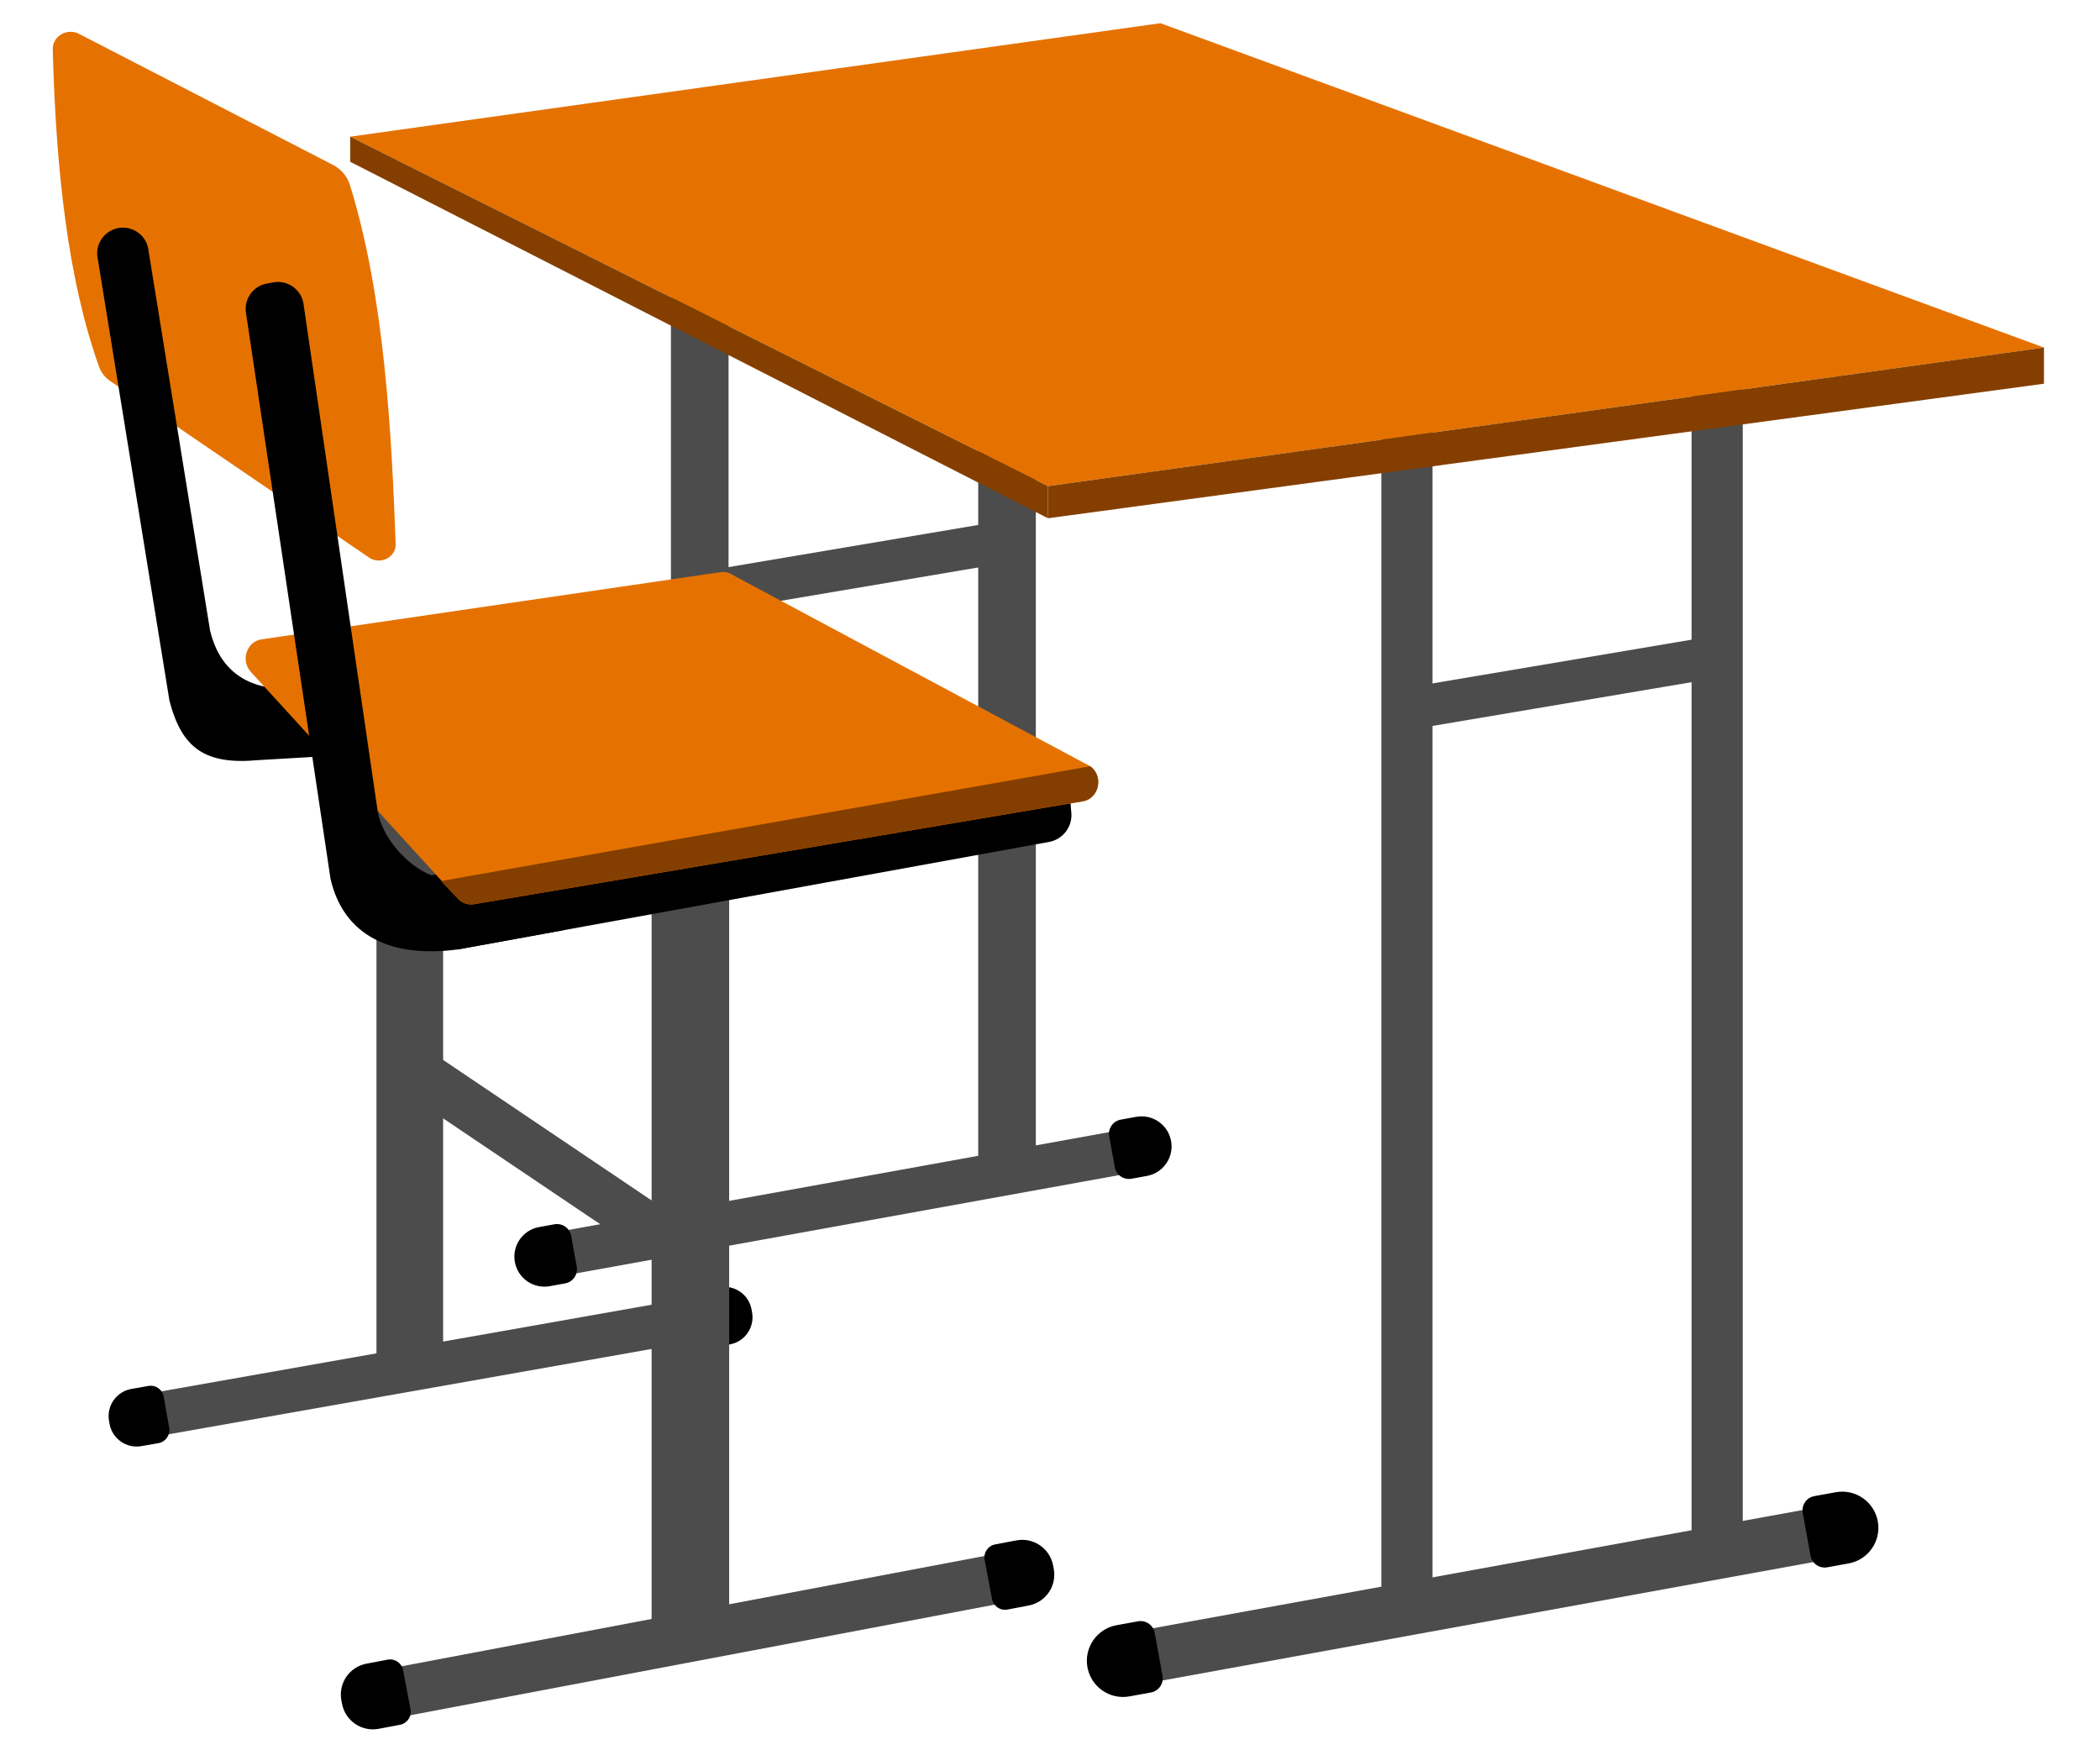 <?xml version="1.0" encoding="utf-8"?>
<!-- Generator: Adobe Illustrator 28.1.0, SVG Export Plug-In . SVG Version: 6.00 Build 0)  -->
<svg version="1.1" id="Layer_1" xmlns="http://www.w3.org/2000/svg" xmlns:xlink="http://www.w3.org/1999/xlink" x="0px" y="0px"
	 viewBox="0 0 300 250" style="enable-background:new 0 0 300 250;" xml:space="preserve">
<style type="text/css">
	.st0{fill:#4C4C4C;}
	.st1{fill:#E57200;}
	.st2{fill:#843F00;}
</style>
<g>
	<polygon class="st0" points="139.744,170.563 147.975,168.398 147.975,21.498 139.744,21.498 	"/>
	<rect x="95.848" y="29.385" class="st0" width="8.231" height="149.065"/>
</g>
<rect x="241.653" y="43.306" class="st0" width="7.315" height="180.293"/>
<rect x="197.332" y="49.905" class="st0" width="7.315" height="181.297"/>
<polygon class="st1" points="291.997,49.642 165.777,3.314 50.028,19.521 149.713,69.436 "/>
<polygon class="st2" points="291.997,49.642 291.997,54.806 149.713,74.024 149.713,69.436 "/>
<polygon class="st2" points="50.028,19.521 50.028,23.107 149.713,74.024 149.713,69.436 "/>
<polygon class="st0" points="201.922,104.147 245.812,96.738 245.812,90.665 201.922,98.074 "/>
<polygon class="st0" points="101.52,87.507 145.41,80.097 145.41,74.024 101.52,81.434 "/>
<rect x="161.452" y="224.127" transform="matrix(0.984 -0.179 0.179 0.984 -37.303 41.476)" class="st0" width="100.507" height="7.586"/>
<path d="M161.354,242.302l3.063-0.556c1.116-0.203,1.857-1.272,1.655-2.388l-1.112-6.125c-0.203-1.116-1.272-1.857-2.388-1.654
	l-3.063,0.556c-2.808,0.51-4.671,3.199-4.161,6.007l0,0C155.857,240.949,158.546,242.812,161.354,242.302z"/>
<path d="M262.252,213.142l-3.063,0.556c-1.116,0.203-1.857,1.272-1.654,2.388l1.112,6.125c0.203,1.116,1.272,1.857,2.388,1.654
	l3.063-0.556c2.808-0.51,4.671-3.199,4.161-6.007l0,0C267.749,214.496,265.06,212.633,262.252,213.142z"/>
<rect x="78.621" y="168.618" transform="matrix(0.984 -0.178 0.178 0.984 -28.697 24.209)" class="st0" width="83.448" height="6.298"/>
<path d="M78.537,183.711l2.2-0.399c1.116-0.202,1.857-1.271,1.655-2.388l-0.797-4.4c-0.202-1.116-1.271-1.857-2.388-1.655
	l-2.2,0.399c-2.331,0.423-3.879,2.655-3.456,4.986l0,0C73.973,182.586,76.205,184.133,78.537,183.711z"/>
<path d="M162.313,159.523l-2.2,0.399c-1.116,0.202-1.857,1.271-1.655,2.388l0.797,4.399c0.202,1.116,1.271,1.857,2.388,1.655
	l2.2-0.399c2.331-0.422,3.879-2.655,3.456-4.986l0,0C166.877,160.648,164.644,159.101,162.313,159.523z"/>
<rect x="53.781" y="95.499" class="st0" width="9.521" height="101.782"/>
<rect x="19.072" y="192.181" transform="matrix(0.985 -0.174 0.174 0.985 -32.988 13.425)" class="st0" width="82.361" height="6.22"/>
<path d="M20.203,206.557l2.437-0.43c1.027-0.181,1.712-1.16,1.531-2.187l-0.784-4.449c-0.181-1.027-1.16-1.712-2.187-1.531
	l-2.437,0.43c-2.138,0.377-3.566,2.415-3.189,4.553l0.075,0.425C16.026,205.506,18.065,206.934,20.203,206.557z"/>
<path d="M102.814,183.864l-2.437,0.429c-1.027,0.181-1.712,1.16-1.531,2.186l0.784,4.449c0.181,1.027,1.16,1.712,2.186,1.531
	l2.437-0.43c2.138-0.377,3.566-2.416,3.189-4.553l-0.075-0.425C106.991,184.915,104.952,183.487,102.814,183.864z"/>
<path class="st0" d="M56.728,155.31L94.9,181.028l4.751-5.144L61.48,150.166c-1.421-1.312-3.636-1.224-4.948,0.196l0,0
	C55.22,151.783,55.307,153.998,56.728,155.31z"/>
<rect x="93.086" y="120.582" class="st0" width="11.08" height="115.749"/>
<path class="st1" d="M15.959,54.572l36.85,25.122c1.625,1,3.783-0.142,3.715-1.985c-0.574-15.384-1.515-35.165-6.539-51.305
	c-0.355-1.14-1.15-2.121-2.212-2.745L11.419,4.906c-1.726-1.014-3.933,0.21-3.883,2.142c0.451,17.221,2.169,32.926,6.625,45.358
	C14.483,53.303,15.124,54.058,15.959,54.572z"/>
<path d="M65.363,135.617l84.35-15.332c2.14-0.31,3.623-2.296,3.313-4.435l-0.172-2.122c-0.31-2.14-3.317-1.447-5.457-1.137
	l-92.679,13.421l0.914,6.314L65.363,135.617z"/>
<path d="M16.715,32.615c1.967-0.465,3.941,0.742,4.424,2.704l8.871,54.748c1.218,5.151,4.794,8.458,11.203,8.285L57.684,96.3
	l6.879,10.655l-27.635,1.614c-7.577,0.703-10.934-1.624-12.718-8.477L13.985,37.075C13.499,35.088,14.724,33.086,16.715,32.615
	L16.715,32.615z"/>
<path class="st1" d="M103.006,81.714l-65.541,9.593c-2.223,0.244-3.169,3.085-1.572,4.724l29.549,32.363
	c0.584,0.599,1.4,0.883,2.21,0.768l86.958-14.694c2.397-0.341,3.131-3.59,1.134-5.022l-50.966-27.261
	C104.26,81.812,103.632,81.645,103.006,81.714z"/>
<path class="st2" d="M65.442,128.393c0.584,0.599,1.4,0.883,2.21,0.768l86.958-14.694c2.397-0.341,3.131-3.59,1.134-5.022
	l-92.758,16.399L65.442,128.393z"/>
<path d="M39.076,40.33c2.003-0.355,3.915,0.981,4.27,2.984l10.611,72.58c0.683,3.851,4.256,7.789,7.648,9.121
	c2.129,4.487,4.48,5.358,9.005,4.265l9.816,3.599l-15.063,2.738c-9.594,1.258-16.276-2.019-18.145-10.08L35.154,44.765
	c-0.355-2.003,0.981-3.914,2.984-4.269L39.076,40.33z"/>
<rect x="52.649" y="229.92" transform="matrix(0.983 -0.186 0.186 0.983 -41.75 22.654)" class="st0" width="94.02" height="7.1"/>
<path d="M54.106,246.933l3.038-0.576c1.024-0.194,1.697-1.182,1.503-2.206l-1.061-5.592c-0.194-1.024-1.182-1.697-2.206-1.503
	l-3.038,0.576c-2.435,0.462-4.034,2.81-3.572,5.244l0.092,0.484C49.323,245.795,51.671,247.394,54.106,246.933z"/>
<path d="M145.198,220.021l-3.038,0.576c-1.024,0.194-1.697,1.182-1.503,2.206l1.061,5.592c0.194,1.024,1.182,1.697,2.206,1.503
	l3.038-0.576c2.435-0.462,4.034-2.81,3.572-5.244l-0.092-0.484C149.981,221.159,147.633,219.559,145.198,220.021z"/>
</svg>
